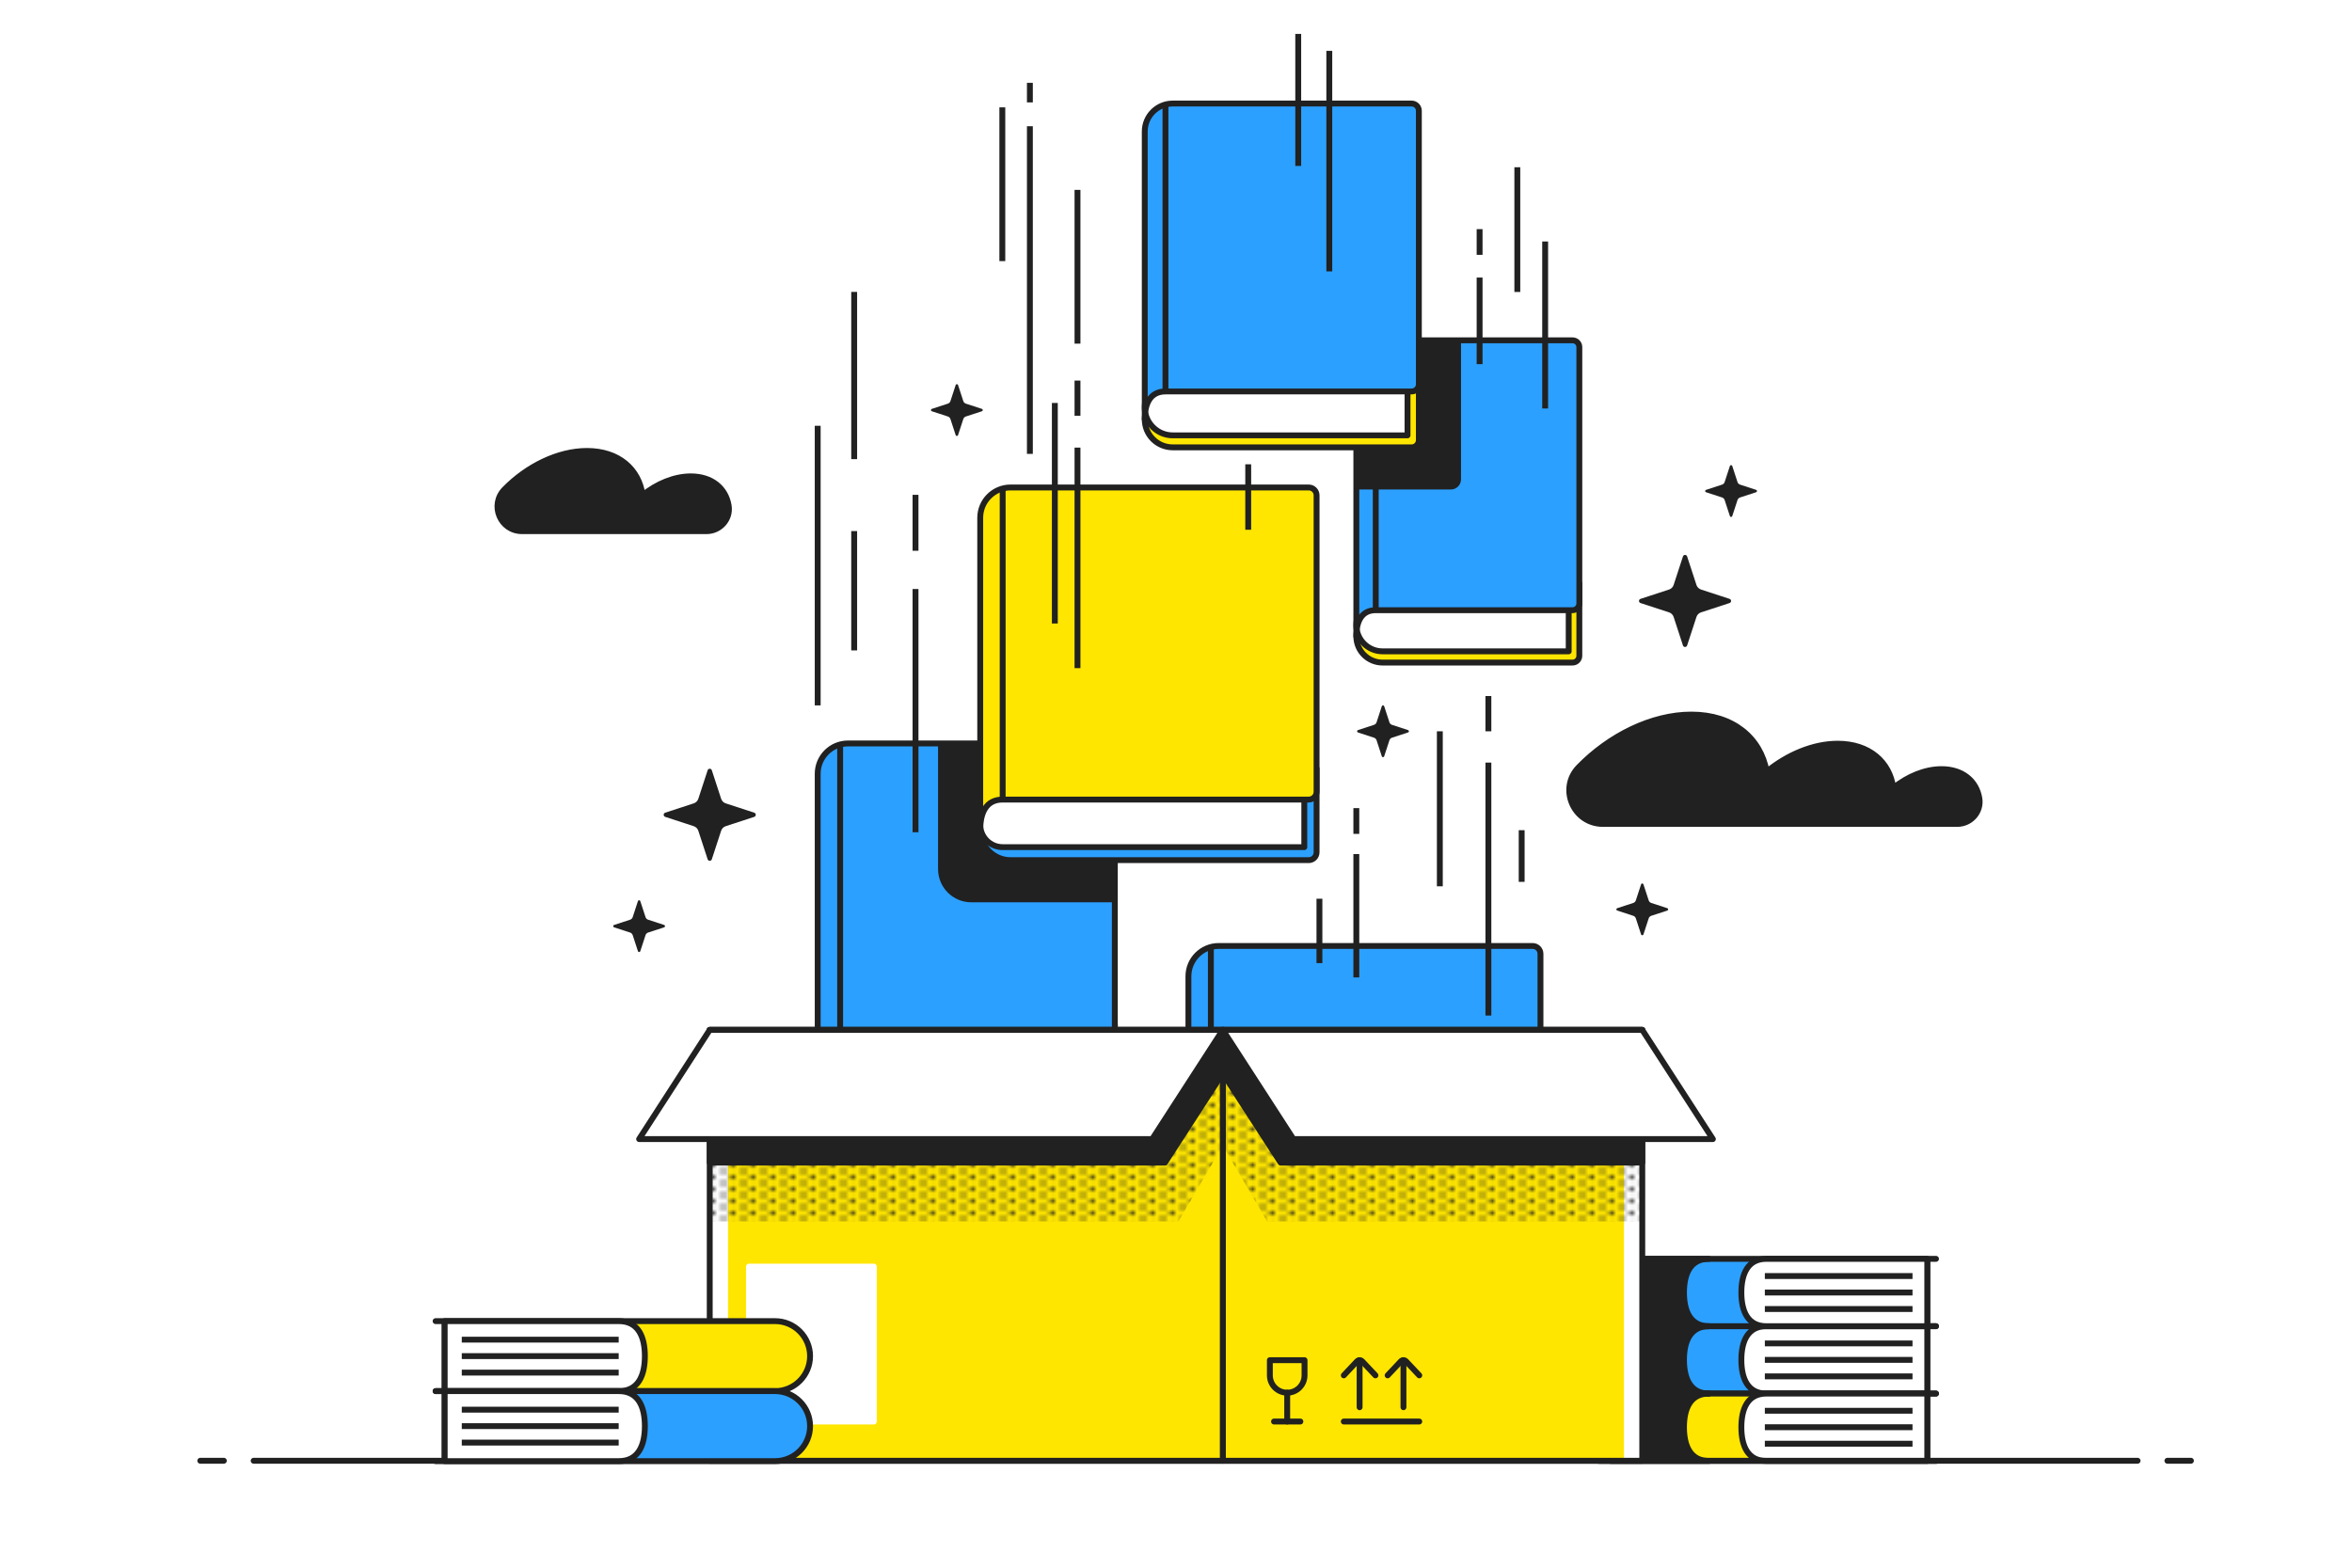 <?xml version="1.0" encoding="UTF-8"?><svg id="b" xmlns="http://www.w3.org/2000/svg" xmlns:xlink="http://www.w3.org/1999/xlink" viewBox="0 0 600 400"><defs><clipPath id="c"><rect width="600" height="323.174" fill="none" stroke-width="0"/></clipPath><clipPath id="d"><path d="M352.685,86.835c-3.691,0-6.682,2.992-6.682,6.682h0v68.857c0-3.691,1.261-6.682,4.952-6.682h50.208c.955,0,1.729-.774,1.729-1.729v-65.398c0-.955-.774-1.729-1.729-1.729h-48.478Z" fill="none" stroke-width="0"/></clipPath><clipPath id="e"><path d="M216.324,189.693c-4.268,0-7.728,3.46-7.728,7.728h0v79.63c0-4.268,1.458-7.728,5.726-7.728h68.072c1.105,0,2-.895,2-2v-75.63c0-1.105-.895-2-2-2h-66.07Z" fill="none" stroke-width="0"/></clipPath><pattern id="f" x="0" y="0" width="4.5" height="3" patternTransform="translate(-1608.863 -15337.819) scale(1.019 -1.019)" patternUnits="userSpaceOnUse" viewBox="0 0 4.5 3"><rect width="4.5" height="3" fill="none" stroke-width="0"/><rect x="4.166" y="1.916" width="5.168" height="5.168" fill="none" stroke-width="0"/><circle cx="4.5" cy="3" r=".633" fill="#212121" stroke-width="0"/><rect x="1.916" y=".416" width="5.168" height="5.168" fill="none" stroke-width="0"/><rect x="-.334" y="1.916" width="5.168" height="5.168" fill="none" stroke-width="0"/><circle cx="0" cy="3" r=".633" fill="#212121" stroke-width="0"/><rect x="-2.584" y=".416" width="5.168" height="5.168" fill="none" stroke-width="0"/><rect x="-4.834" y="1.916" width="5.168" height="5.168" fill="none" stroke-width="0"/><rect x="4.166" y="-1.084" width="5.168" height="5.168" fill="none" stroke-width="0"/><circle cx="4.5" cy="0" r=".633" fill="#212121" stroke-width="0"/><rect x="1.916" y="-2.584" width="5.168" height="5.168" fill="none" stroke-width="0"/><circle cx="2.25" cy="1.5" r=".633" fill="#212121" stroke-width="0"/><rect x="-.334" y="-1.084" width="5.168" height="5.168" fill="none" stroke-width="0"/><circle cx="0" cy="0" r=".633" fill="#212121" stroke-width="0"/><rect x="-2.584" y="-2.584" width="5.168" height="5.168" fill="none" stroke-width="0"/><rect x="-4.834" y="-1.084" width="5.168" height="5.168" fill="none" stroke-width="0"/><rect x="4.166" y="-4.084" width="5.168" height="5.168" fill="none" stroke-width="0"/><rect x="-.334" y="-4.084" width="5.168" height="5.168" fill="none" stroke-width="0"/><rect x="-4.834" y="-4.084" width="5.168" height="5.168" fill="none" stroke-width="0"/></pattern></defs><rect y="0" width="600" height="400" fill="none" stroke-width="0"/><path d="M408.317,338.385h83.336v17.186h-83.336c-3.514,0-6.367-2.853-6.367-6.367v-4.452c0-3.514,2.853-6.367,6.367-6.367Z" fill="#2ca0ff" stroke="#212121" stroke-linejoin="round" stroke-width="1.5"/><path d="M493.879,338.385h-43.288c-4.746,0-6.367,3.847-6.367,8.593h0c0,4.746,1.622,8.593,6.367,8.593h43.288-2.226v-17.186h2.226Z" fill="#fff" stroke="#212121" stroke-linejoin="round" stroke-width="1.5"/><line x1="450.217" y1="342.775" x2="487.885" y2="342.775" fill="none" stroke="#212121" stroke-linejoin="round" stroke-width="1.5"/><line x1="450.217" y1="346.978" x2="487.885" y2="346.978" fill="none" stroke="#212121" stroke-linejoin="round" stroke-width="1.5"/><line x1="450.217" y1="351.182" x2="487.885" y2="351.182" fill="none" stroke="#212121" stroke-linejoin="round" stroke-width="1.5"/><path d="M408.317,355.572h83.336v17.186h-83.336c-3.514,0-6.367-2.853-6.367-6.367v-4.452c0-3.514,2.853-6.367,6.367-6.367Z" fill="#ffe600" stroke="#212121" stroke-linejoin="round" stroke-width="1.5"/><path d="M493.879,372.758h-43.288c-4.746,0-6.367-3.847-6.367-8.593h0c0-4.746,1.622-8.593,6.367-8.593h43.288s-2.226,0-2.226,0v17.186h2.226Z" fill="#fff" stroke="#212121" stroke-linejoin="round" stroke-width="1.5"/><line x1="487.885" y1="368.368" x2="450.217" y2="368.368" fill="none" stroke="#212121" stroke-linejoin="round" stroke-width="1.5"/><line x1="487.885" y1="364.165" x2="450.217" y2="364.165" fill="none" stroke="#212121" stroke-linejoin="round" stroke-width="1.5"/><line x1="487.885" y1="359.961" x2="450.217" y2="359.961" fill="none" stroke="#212121" stroke-linejoin="round" stroke-width="1.5"/><path d="M429.584,346.978c0-4.746,1.622-8.593,6.367-8.593h-24.979v17.186h24.979c-4.746,0-6.367-3.847-6.367-8.593Z" fill="#212121" stroke="#212121" stroke-linejoin="round" stroke-width="1.5"/><path d="M408.317,321.199h83.336v17.186h-83.336c-3.514,0-6.367-2.853-6.367-6.367v-4.452c0-3.514,2.853-6.367,6.367-6.367Z" fill="#2ca0ff" stroke="#212121" stroke-linejoin="round" stroke-width="1.5"/><path d="M493.879,321.199h-43.288c-4.746,0-6.367,3.847-6.367,8.593h0c0,4.746,1.622,8.593,6.367,8.593h43.288-2.226v-17.186h2.226Z" fill="#fff" stroke="#212121" stroke-linejoin="round" stroke-width="1.5"/><line x1="450.217" y1="325.588" x2="487.885" y2="325.588" fill="none" stroke="#212121" stroke-linejoin="round" stroke-width="1.5"/><line x1="450.217" y1="329.792" x2="487.885" y2="329.792" fill="none" stroke="#212121" stroke-linejoin="round" stroke-width="1.5"/><line x1="450.217" y1="333.995" x2="487.885" y2="333.995" fill="none" stroke="#212121" stroke-linejoin="round" stroke-width="1.5"/><path d="M429.584,329.792c0-4.746,1.622-8.593,6.367-8.593h-24.979v17.186h24.979c-4.746,0-6.367-3.847-6.367-8.593Z" fill="#212121" stroke="#212121" stroke-linejoin="round" stroke-width="1.5"/><path d="M429.584,364.165c0-4.746,1.622-8.593,6.367-8.593h-24.979v17.186h24.979c-4.746,0-6.367-3.847-6.367-8.593Z" fill="#212121" stroke="#212121" stroke-linejoin="round" stroke-width="1.5"/><path d="M192.421,207.363l-7.291-2.383c-.551-.18-.983-.612-1.163-1.163l-2.384-7.292c-.173-.503-.884-.503-1.058,0l-2.383,7.291c-.18.551-.612.983-1.163,1.163l-7.292,2.384c-.503.173-.503.884,0,1.058l7.292,2.383c.551.18.983.612,1.163,1.163l2.383,7.291c.173.503.884.503,1.058,0l2.383-7.291c.18-.551.612-.983,1.163-1.163l7.292-2.383c.503-.173.503-.884,0-1.058Z" fill="#212121" stroke-width="0"/><path d="M441.225,152.806l-7.291-2.383c-.551-.18-.983-.612-1.163-1.163l-2.384-7.292c-.173-.503-.884-.503-1.058,0l-2.383,7.291c-.18.551-.612.983-1.163,1.163l-7.292,2.384c-.503.173-.503.884,0,1.058l7.292,2.383c.551.18.983.612,1.163,1.163l2.383,7.291c.173.503.884.503,1.058,0l2.383-7.291c.18-.551.612-.983,1.163-1.163l7.292-2.383c.503-.173.503-.884,0-1.058Z" fill="#212121" stroke-width="0"/><path d="M163.338,242.707l1.342-4.105c.101-.31.344-.553.655-.655l4.105-1.342c.283-.098.283-.498,0-.596l-4.105-1.342c-.31-.101-.553-.344-.655-.655l-1.342-4.105c-.098-.283-.498-.283-.596,0l-1.342,4.105c-.101.31-.344.553-.655.655l-4.105,1.342c-.283.098-.283.498,0,.596l4.105,1.342c.31.101.553.344.655.655l1.342,4.105c.098.283.498.283.596,0Z" fill="#212121" stroke-width="0"/><path d="M244.397,111.03l1.342-4.105c.101-.31.344-.553.655-.655l4.105-1.342c.283-.098.283-.498,0-.596l-4.105-1.342c-.31-.101-.553-.344-.655-.655l-1.342-4.105c-.098-.283-.498-.283-.596,0l-1.342,4.105c-.101.31-.344.553-.655.655l-4.105,1.342c-.283.098-.283.498,0,.596l4.105,1.342c.31.101.553.344.655.655l1.342,4.105c.098.283.498.283.596,0Z" fill="#212121" stroke-width="0"/><path d="M353.104,192.986l1.342-4.105c.101-.31.344-.553.655-.655l4.105-1.342c.283-.098.283-.498,0-.596l-4.105-1.342c-.31-.101-.553-.344-.655-.655l-1.342-4.105c-.098-.283-.498-.283-.596,0l-1.342,4.105c-.101.31-.344.553-.655.655l-4.105,1.342c-.283.098-.283.498,0,.596l4.105,1.342c.31.101.553.344.655.655l1.342,4.105c.098.283.498.283.596,0Z" fill="#212121" stroke-width="0"/><path d="M419.243,238.43l1.342-4.105c.101-.31.344-.553.655-.655l4.105-1.342c.283-.098.283-.498,0-.596l-4.105-1.342c-.31-.101-.553-.344-.655-.655l-1.342-4.105c-.098-.283-.498-.283-.596,0l-1.342,4.105c-.101.31-.344.553-.655.655l-4.105,1.342c-.283.098-.283.498,0,.596l4.105,1.342c.31.101.553.344.655.655l1.342,4.105c.098.283.498.283.596,0Z" fill="#212121" stroke-width="0"/><path d="M441.899,131.692l1.342-4.105c.101-.31.344-.553.655-.655l4.105-1.342c.283-.098.283-.498,0-.596l-4.105-1.342c-.31-.101-.553-.344-.655-.655l-1.342-4.105c-.098-.283-.498-.283-.596,0l-1.342,4.105c-.101.31-.344.553-.655.655l-4.105,1.342c-.283.098-.283.498,0,.596l4.105,1.342c.31.101.553.344.655.655l1.342,4.105c.098.283.498.283.596,0Z" fill="#212121" stroke-width="0"/><path d="M180.235,135.527c3.483,0,6.216-3.105,5.644-6.54-.736-4.426-4.293-7.44-9.651-7.44-4.212,0-8.664,1.865-12.3,4.811-.925-6.698-6.179-11.298-14.185-11.298-7.396,0-15.304,3.923-21.04,9.802-3.881,3.977-1.071,10.665,4.486,10.665h47.046Z" fill="#212121" stroke="#212121" stroke-miterlimit="10" stroke-width="1.5"/><path d="M499.293,210.226c3.483,0,6.216-3.105,5.644-6.54-.736-4.426-4.293-7.44-9.651-7.44-4.212,0-8.664,1.865-12.3,4.811-.925-6.698-6.179-11.298-14.185-11.298-6.208,0-12.774,2.768-18.116,7.132-1.572-8.677-8.632-14.565-19.21-14.565-10.108,0-20.917,5.375-28.741,13.424-5.252,5.402-1.356,14.476,6.178,14.476h90.38Z" fill="#212121" stroke="#212121" stroke-miterlimit="10" stroke-width="1.5"/><line x1="64.707" y1="372.715" x2="545.301" y2="372.715" fill="none" stroke="#212121" stroke-linecap="round" stroke-linejoin="round" stroke-width="1.5"/><line x1="57.1" y1="372.715" x2="51.095" y2="372.715" fill="none" stroke="#212121" stroke-linecap="round" stroke-linejoin="round" stroke-width="1.5"/><line x1="558.913" y1="372.715" x2="552.908" y2="372.715" fill="none" stroke="#212121" stroke-linecap="round" stroke-linejoin="round" stroke-width="1.5"/><g clip-path="url(#c)"><path d="M402.892,148.851l-50.207,6.84c-3.691,0-6.682,2.992-6.682,6.682h0c0,3.691,2.992,6.682,6.682,6.682h48.478c.955,0,1.729-.774,1.729-1.729v-18.475Z" fill="#ffe600" stroke="#212121" stroke-linejoin="round" stroke-width="1.5"/><path d="M352.685,152.824h47.496v13.365h-47.496c-3.688,0-6.682-2.994-6.682-6.682h0c0-3.688,2.994-6.682,6.682-6.682Z" fill="#fff" stroke="#212121" stroke-linejoin="round" stroke-width="1.5"/><path d="M352.685,86.835c-3.691,0-6.682,2.992-6.682,6.682h0v68.857c0-3.691,1.261-6.682,4.952-6.682h50.208c.955,0,1.729-.774,1.729-1.729v-65.398c0-.955-.774-1.729-1.729-1.729h-48.478Z" fill="#2ca0ff" stroke="#212121" stroke-linejoin="round" stroke-width="1.5"/><line x1="350.954" y1="86.835" x2="350.954" y2="155.691" fill="none" stroke="#212121" stroke-linejoin="round" stroke-width="1.5"/><g clip-path="url(#d)"><path d="M370.117,36.429h-60.951c-3.937,0-7.129,3.192-7.129,7.129h0v70.401h0v3.06c0-.526.026-1.036.077-1.53.01.1.024.198.037.297-.07.401-.114.812-.114,1.233,0,3.937,3.192,7.129,7.129,7.129h60.951c1.019,0,1.845-.826,1.845-1.845V38.274c0-1.019-.826-1.845-1.845-1.845Z" fill="#212121" stroke="#212121" stroke-linejoin="round" stroke-width="1.5"/></g><path d="M361.954,92.584l-62.797,7.298c-3.937,0-7.129,3.192-7.129,7.129h0c0,3.937,3.192,7.129,7.129,7.129h60.952c1.019,0,1.845-.826,1.845-1.845v-19.711Z" fill="#ffe600" stroke="#212121" stroke-linejoin="round" stroke-width="1.5"/><path d="M299.158,96.822h59.904v14.258h-59.904c-3.935,0-7.129-3.194-7.129-7.129h0c0-3.935,3.194-7.129,7.129-7.129Z" fill="#fff" stroke="#212121" stroke-linejoin="round" stroke-width="1.5"/><path d="M299.158,26.421c-3.937,0-7.129,3.192-7.129,7.129h0v73.461c0-3.937,1.345-7.129,5.283-7.129h62.798c1.019,0,1.845-.826,1.845-1.845V28.266c0-1.019-.826-1.845-1.845-1.845h-60.952Z" fill="#2ca0ff" stroke="#212121" stroke-linejoin="round" stroke-width="1.5"/><line x1="297.311" y1="26.421" x2="297.311" y2="99.882" fill="none" stroke="#212121" stroke-linejoin="round" stroke-width="1.5"/><path d="M284.394,261.413l-68.07,7.91c-4.268,0-7.728,3.46-7.728,7.728h0c0,4.268,3.46,7.728,7.728,7.728h66.07c1.105,0,2-.895,2-2v-21.366Z" fill="#ffe600" stroke="#212121" stroke-linejoin="round" stroke-width="1.5"/><path d="M216.324,266.006h64.935v15.456h-64.935c-4.265,0-7.728-3.463-7.728-7.728h0c0-4.265,3.463-7.728,7.728-7.728Z" fill="#fff" stroke="#212121" stroke-linejoin="round" stroke-width="1.5"/><path d="M216.324,189.693c-4.268,0-7.728,3.46-7.728,7.728h0v79.63c0-4.268,1.458-7.728,5.726-7.728h68.072c1.105,0,2-.895,2-2v-75.63c0-1.105-.895-2-2-2h-66.07Z" fill="#2ca0ff" stroke="#212121" stroke-linejoin="round" stroke-width="1.5"/><line x1="214.322" y1="189.693" x2="214.322" y2="269.323" fill="none" stroke="#212121" stroke-linejoin="round" stroke-width="1.5"/><g clip-path="url(#e)"><path d="M323.854,134.389h-76.078c-4.268,0-7.728,3.46-7.728,7.728h0v79.63c0-.57.028-1.124.084-1.658.011.109.026.215.04.322-.076.435-.123.88-.123,1.337h0c0,4.268,3.46,7.728,7.728,7.728h76.078c1.105,0,2-.895,2-2v-91.086c0-1.105-.895-2-2-2Z" fill="#212121" stroke="#212121" stroke-linejoin="round" stroke-width="1.5"/></g><path d="M335.862,196.101l-78.078,7.91c-4.268,0-7.728,3.46-7.728,7.728h0c0,4.268,3.46,7.728,7.728,7.728h76.078c1.105,0,2-.895,2-2v-21.366Z" fill="#2ca0ff" stroke="#212121" stroke-linejoin="round" stroke-width="1.5"/><path d="M255.782,200.695h76.945v15.456h-76.945c-3.16,0-5.726-2.566-5.726-5.726v-4.003c0-3.16,2.566-5.726,5.726-5.726Z" fill="#fff" stroke="#212121" stroke-linejoin="round" stroke-width="1.5"/><path d="M257.784,124.381c-4.268,0-7.728,3.46-7.728,7.728h0v79.63c0-4.268,1.458-7.728,5.726-7.728h78.08c1.105,0,2-.895,2-2v-75.63c0-1.105-.895-2-2-2h-76.078Z" fill="#ffe600" stroke="#212121" stroke-linejoin="round" stroke-width="1.5"/><line x1="255.782" y1="124.381" x2="255.782" y2="204.011" fill="none" stroke="#212121" stroke-linejoin="round" stroke-width="1.5"/><path d="M392.978,313.088l-82.082,7.91c-4.268,0-7.728,3.46-7.728,7.728h0c0,4.268,3.46,7.728,7.728,7.728h80.082c1.105,0,2-.895,2-2v-21.366Z" fill="#ffe600" stroke="#212121" stroke-linejoin="round" stroke-width="1.5"/><path d="M310.897,317.682h78.946v15.456h-78.946c-4.265,0-7.728-3.463-7.728-7.728h0c0-4.265,3.463-7.728,7.728-7.728Z" fill="#fff" stroke="#212121" stroke-linejoin="round" stroke-width="1.5"/><path d="M310.897,241.369c-4.268,0-7.728,3.46-7.728,7.728h0v79.63c0-4.268,1.458-7.728,5.726-7.728h82.083c1.105,0,2-.895,2-2v-75.63c0-1.105-.895-2-2-2h-80.082Z" fill="#2ca0ff" stroke="#212121" stroke-linejoin="round" stroke-width="1.5"/><line x1="308.895" y1="241.369" x2="308.895" y2="320.999" fill="none" stroke="#212121" stroke-linejoin="round" stroke-width="1.5"/><line x1="208.596" y1="179.991" x2="208.596" y2="108.645" fill="none" stroke="#212121" stroke-linejoin="round" stroke-width="1.5"/><line x1="217.903" y1="165.946" x2="217.903" y2="135.507" fill="none" stroke="#212121" stroke-linejoin="round" stroke-width="1.5"/><line x1="217.903" y1="117.148" x2="217.903" y2="74.487" fill="none" stroke="#212121" stroke-linejoin="round" stroke-width="1.5"/><line x1="233.551" y1="212.349" x2="233.551" y2="150.286" fill="none" stroke="#212121" stroke-linejoin="round" stroke-width="1.5"/><line x1="233.551" y1="140.532" x2="233.551" y2="126.255" fill="none" stroke="#212121" stroke-linejoin="round" stroke-width="1.5"/><line x1="269.092" y1="159.085" x2="269.092" y2="102.809" fill="none" stroke="#212121" stroke-linejoin="round" stroke-width="1.5"/><line x1="274.871" y1="170.479" x2="274.871" y2="114.204" fill="none" stroke="#212121" stroke-linejoin="round" stroke-width="1.5"/><line x1="339.107" y1="69.254" x2="339.107" y2="12.979" fill="none" stroke="#212121" stroke-linejoin="round" stroke-width="1.5"/><line x1="331.181" y1="42.331" x2="331.181" y2="8.66" fill="none" stroke="#212121" stroke-linejoin="round" stroke-width="1.5"/><line x1="274.871" y1="106.078" x2="274.871" y2="97.112" fill="none" stroke="#212121" stroke-linejoin="round" stroke-width="1.5"/><line x1="274.871" y1="87.685" x2="274.871" y2="48.45" fill="none" stroke="#212121" stroke-linejoin="round" stroke-width="1.5"/><line x1="255.696" y1="66.62" x2="255.696" y2="27.384" fill="none" stroke="#212121" stroke-linejoin="round" stroke-width="1.5"/><line x1="262.726" y1="115.806" x2="262.726" y2="32.207" fill="none" stroke="#212121" stroke-linejoin="round" stroke-width="1.5"/><line x1="262.726" y1="26.135" x2="262.726" y2="21.131" fill="none" stroke="#212121" stroke-linejoin="round" stroke-width="1.5"/><line x1="318.424" y1="135.167" x2="318.424" y2="118.458" fill="none" stroke="#212121" stroke-linejoin="round" stroke-width="1.5"/><line x1="379.692" y1="259.117" x2="379.692" y2="194.579" fill="none" stroke="#212121" stroke-linejoin="round" stroke-width="1.5"/><line x1="367.304" y1="226.141" x2="367.304" y2="186.587" fill="none" stroke="#212121" stroke-linejoin="round" stroke-width="1.5"/><line x1="388.18" y1="225" x2="388.18" y2="211.819" fill="none" stroke="#212121" stroke-linejoin="round" stroke-width="1.5"/><line x1="379.692" y1="186.587" x2="379.692" y2="177.604" fill="none" stroke="#212121" stroke-linejoin="round" stroke-width="1.5"/><line x1="346.003" y1="249.392" x2="346.003" y2="217.919" fill="none" stroke="#212121" stroke-linejoin="round" stroke-width="1.5"/><line x1="336.59" y1="245.751" x2="336.59" y2="229.313" fill="none" stroke="#212121" stroke-linejoin="round" stroke-width="1.5"/><line x1="346.003" y1="212.773" x2="346.003" y2="206.194" fill="none" stroke="#212121" stroke-linejoin="round" stroke-width="1.5"/><line x1="394.173" y1="104.216" x2="394.173" y2="61.613" fill="none" stroke="#212121" stroke-linejoin="round" stroke-width="1.5"/><line x1="387.073" y1="74.499" x2="387.073" y2="42.678" fill="none" stroke="#212121" stroke-linejoin="round" stroke-width="1.5"/><line x1="377.45" y1="92.908" x2="377.45" y2="70.817" fill="none" stroke="#212121" stroke-linejoin="round" stroke-width="1.5"/><line x1="377.45" y1="65.032" x2="377.45" y2="58.457" fill="none" stroke="#212121" stroke-linejoin="round" stroke-width="1.5"/></g><rect x="311.936" y="262.782" width="107.01" height="109.933" fill="#ffe600" stroke-width="0"/><rect x="414.286" y="262.782" width="4.659" height="109.933" fill="#fff" stroke-width="0"/><rect x="311.936" y="262.782" width="107.01" height="109.933" fill="none" stroke="#212121" stroke-linecap="round" stroke-linejoin="round" stroke-width="1.5"/><rect x="181.055" y="262.782" width="130.881" height="109.933" fill="#ffe600" stroke-width="0"/><rect x="181.055" y="262.782" width="4.659" height="109.933" fill="#fff" stroke-width="0"/><rect x="181.055" y="262.782" width="130.881" height="109.933" fill="none" stroke="#212121" stroke-linecap="round" stroke-linejoin="round" stroke-width="1.5"/><polygon points="418.945 262.782 418.945 311.643 323.244 311.643 311.935 292.248 311.935 262.782 418.945 262.782" fill="url(#f)" stroke-width="0"/><polygon points="311.935 273.831 311.935 262.782 418.945 262.782 418.945 296.639 326.685 296.639 311.935 273.831" fill="#212121" stroke="#212121" stroke-linecap="round" stroke-linejoin="round" stroke-width="1.5"/><polygon points="329.95 290.639 311.935 262.782 418.945 262.782 436.959 290.639 329.95 290.639" fill="#fff" stroke="#212121" stroke-linecap="round" stroke-linejoin="round" stroke-width="1.5"/><polygon points="181.055 262.782 181.055 311.643 300.627 311.643 311.935 292.248 311.935 262.782 181.055 262.782" fill="url(#f)" stroke-width="0"/><polygon points="311.935 273.831 311.935 262.782 181.055 262.782 181.055 296.639 297.187 296.639 311.935 273.831" fill="#212121" stroke="#212121" stroke-linecap="round" stroke-linejoin="round" stroke-width="1.5"/><polygon points="163.041 290.639 181.055 262.782 311.935 262.782 293.921 290.639 163.041 290.639" fill="#fff" stroke="#212121" stroke-linecap="round" stroke-linejoin="round" stroke-width="1.5"/><rect x="191.063" y="323.174" width="31.852" height="39.533" fill="#fff" stroke="#fff" stroke-linecap="round" stroke-linejoin="round" stroke-width="1.5"/><line x1="342.804" y1="362.707" x2="362.06" y2="362.707" fill="none" stroke="#212121" stroke-linecap="round" stroke-linejoin="round" stroke-width="1.5"/><path d="M332.791,350.926c0,2.443-1.98,4.423-4.423,4.423s-4.423-1.98-4.423-4.423v-3.873h8.846v3.873Z" fill="none" stroke="#212121" stroke-linecap="round" stroke-linejoin="round" stroke-width="1.5"/><line x1="328.368" y1="355.349" x2="328.368" y2="362.707" fill="none" stroke="#212121" stroke-linecap="round" stroke-linejoin="round" stroke-width="1.5"/><line x1="325.006" y1="362.707" x2="331.73" y2="362.707" fill="none" stroke="#212121" stroke-linecap="round" stroke-linejoin="round" stroke-width="1.5"/><path d="M350.875,350.929l-3.384-3.595c-.353-.375-.949-.375-1.302,0l-3.384,3.595" fill="none" stroke="#212121" stroke-linecap="round" stroke-linejoin="round" stroke-width="1.5"/><line x1="346.84" y1="347.053" x2="346.84" y2="359.058" fill="none" stroke="#212121" stroke-linecap="round" stroke-linejoin="round" stroke-width="1.5"/><path d="M362.06,350.929l-3.384-3.595c-.353-.375-.949-.375-1.302,0l-3.384,3.595" fill="none" stroke="#212121" stroke-linecap="round" stroke-linejoin="round" stroke-width="1.5"/><line x1="358.024" y1="347.053" x2="358.024" y2="359.058" fill="none" stroke="#212121" stroke-linecap="round" stroke-linejoin="round" stroke-width="1.5"/><path d="M122.367,337.09h84.284v17.859h-84.284c-4.928,0-8.93-4.001-8.93-8.93h0c0-4.928,4.001-8.93,8.93-8.93Z" transform="translate(320.089 692.039) rotate(-180)" fill="#ffe600" stroke="#212121" stroke-linejoin="round" stroke-width="1.5"/><path d="M111.125,337.09h46.766c4.932,0,6.617,3.998,6.617,8.93h0c0,4.932-1.685,8.93-6.617,8.93h-46.766s2.313,0,2.313,0v-17.859s-2.313,0-2.313,0Z" fill="#fff" stroke="#212121" stroke-linejoin="round" stroke-width="1.5"/><line x1="157.83" y1="341.816" x2="117.802" y2="341.816" fill="none" stroke="#212121" stroke-linejoin="round" stroke-width="1.5"/><line x1="157.83" y1="346.019" x2="117.802" y2="346.019" fill="none" stroke="#212121" stroke-linejoin="round" stroke-width="1.5"/><line x1="157.83" y1="350.223" x2="117.802" y2="350.223" fill="none" stroke="#212121" stroke-linejoin="round" stroke-width="1.5"/><path d="M122.367,354.949h84.284v17.859h-84.284c-4.928,0-8.93-4.001-8.93-8.93h0c0-4.928,4.001-8.93,8.93-8.93Z" transform="translate(320.089 727.757) rotate(-180)" fill="#2ca0ff" stroke="#212121" stroke-linejoin="round" stroke-width="1.5"/><path d="M111.125,354.949h46.766c4.932,0,6.617,3.998,6.617,8.93h0c0,4.932-1.685,8.93-6.617,8.93h-46.766s2.313,0,2.313,0v-17.859s-2.313,0-2.313,0Z" fill="#fff" stroke="#212121" stroke-linejoin="round" stroke-width="1.5"/><line x1="157.83" y1="359.675" x2="117.802" y2="359.675" fill="none" stroke="#212121" stroke-linejoin="round" stroke-width="1.5"/><line x1="157.83" y1="363.878" x2="117.802" y2="363.878" fill="none" stroke="#212121" stroke-linejoin="round" stroke-width="1.5"/><line x1="157.83" y1="368.082" x2="117.802" y2="368.082" fill="none" stroke="#212121" stroke-linejoin="round" stroke-width="1.5"/></svg>